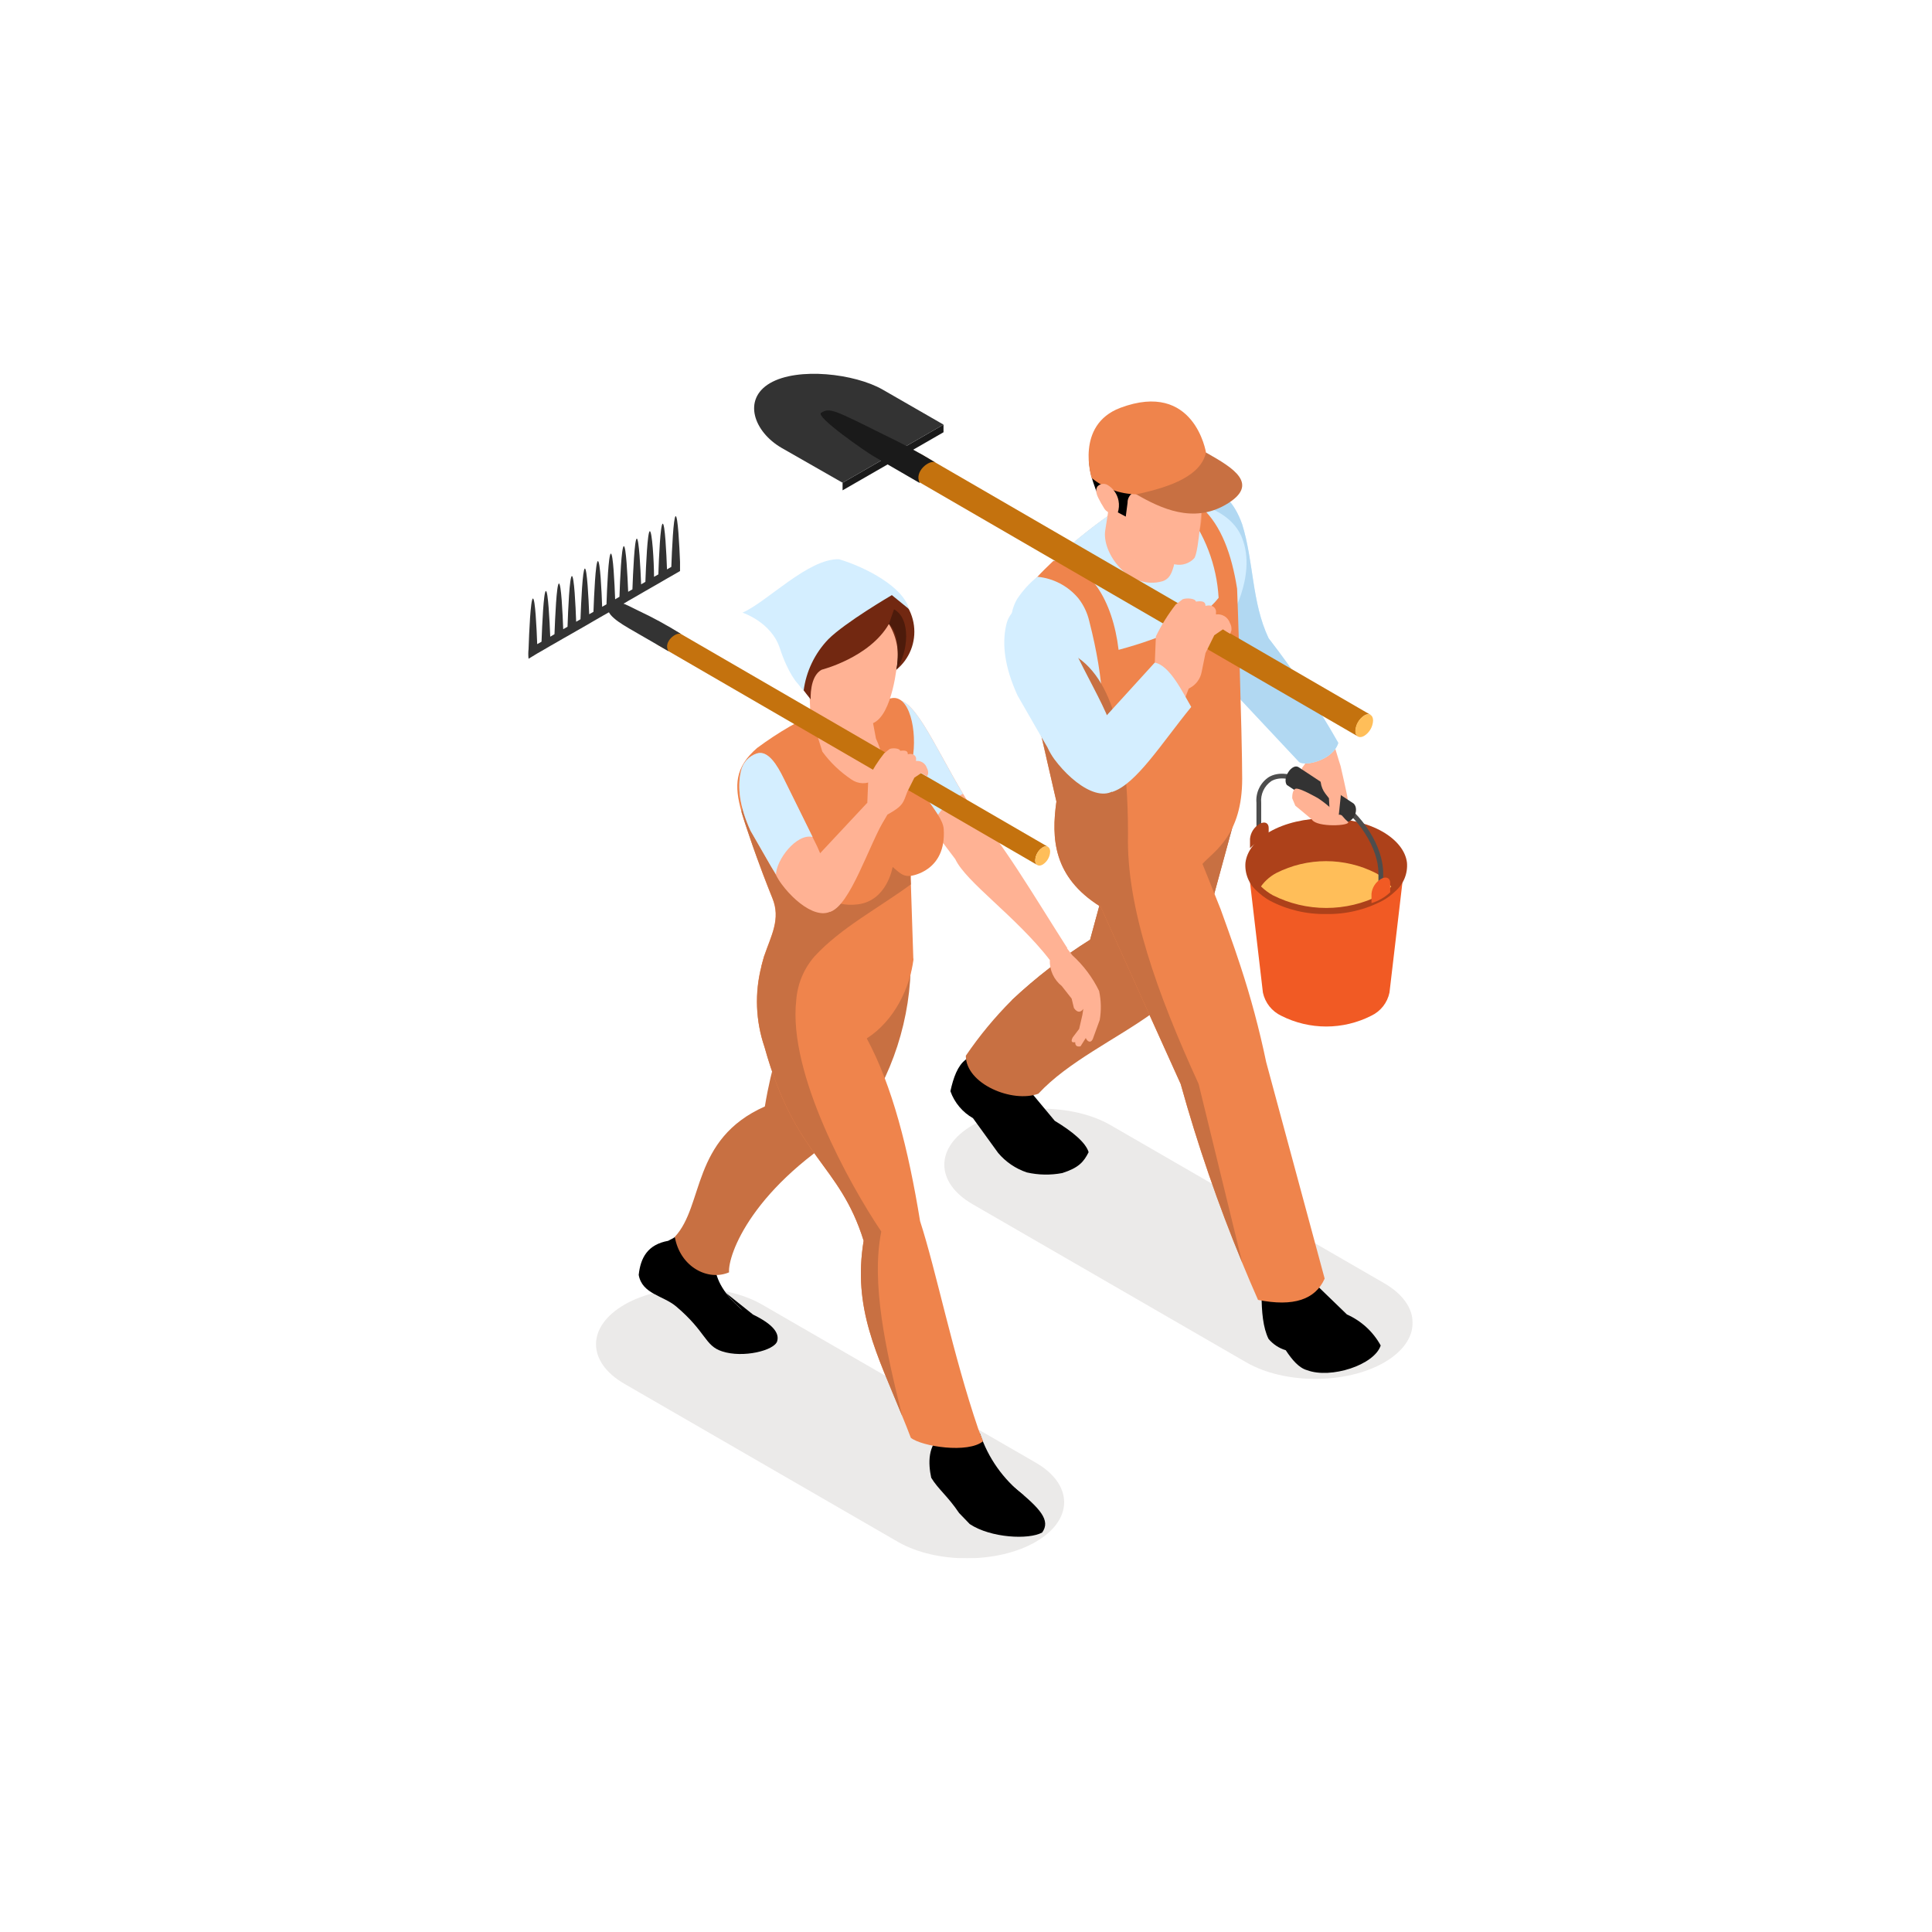 <?xml version="1.0" encoding="UTF-8"?> <svg xmlns="http://www.w3.org/2000/svg" width="212" height="212" viewBox="0 0 212 212" fill="none"> <g clip-path="url(#clip0_1023_189)"> <g style="mix-blend-mode:multiply" opacity="0.1"> <path d="M68.532 151.855L98.537 169.192C102.713 171.595 109.475 171.595 113.643 169.192C117.812 166.788 117.812 162.896 113.643 160.493L83.63 143.156C79.462 140.753 72.7 140.753 68.532 143.156C64.363 145.56 64.355 149.452 68.532 151.855Z" fill="#35241A"></path> </g> <g style="mix-blend-mode:multiply" opacity="0.1"> <path d="M106.75 132.153L136.779 149.505C140.955 151.908 147.716 151.908 151.885 149.505C156.053 147.101 156.053 143.21 151.885 140.806L121.849 123.454C117.68 121.058 110.919 121.058 106.75 123.454C102.582 125.85 102.574 129.757 106.75 132.153Z" fill="#35241A"></path> </g> <path d="M154.06 95.382H136.996L138.579 108.911C138.696 109.464 138.94 109.983 139.291 110.427C139.643 110.87 140.093 111.226 140.606 111.467C142.132 112.238 143.818 112.64 145.528 112.64C147.238 112.64 148.924 112.238 150.45 111.467C150.963 111.228 151.413 110.872 151.764 110.428C152.115 109.984 152.356 109.465 152.469 108.911L154.06 95.382Z" fill="#F15A24"></path> <path d="M152.842 97.572C152.453 97.943 152.018 98.263 151.549 98.526C149.675 99.474 147.604 99.968 145.503 99.968C143.402 99.968 141.331 99.474 139.457 98.526C138.988 98.263 138.553 97.943 138.164 97.572C136.191 95.68 136.634 93.192 139.457 91.559C141.331 90.611 143.402 90.117 145.503 90.117C147.604 90.117 149.675 90.611 151.549 91.559C154.41 93.192 154.838 95.687 152.842 97.572Z" fill="#AD411A"></path> <path d="M152.842 97.572C152.453 97.943 152.018 98.263 151.549 98.526C149.675 99.474 147.604 99.968 145.503 99.968C143.402 99.968 141.331 99.474 139.457 98.526C138.988 98.263 138.553 97.943 138.164 97.572C138.623 96.821 139.275 96.207 140.053 95.794C141.742 94.94 143.609 94.495 145.503 94.495C147.397 94.495 149.264 94.94 150.953 95.794C151.732 96.205 152.385 96.82 152.842 97.572V97.572Z" fill="#FFBE59"></path> <path d="M145.531 100.296C143.366 100.338 141.225 99.829 139.312 98.816C138.821 98.537 138.367 98.198 137.959 97.809C137.508 97.423 137.156 96.936 136.931 96.388C136.706 95.841 136.615 95.247 136.666 94.657C136.827 93.368 137.767 92.17 139.312 91.277C142.739 89.301 148.315 89.301 151.741 91.277C153.271 92.17 154.235 93.375 154.388 94.657C154.438 95.247 154.348 95.841 154.123 96.388C153.898 96.936 153.546 97.423 153.095 97.809C152.688 98.2 152.233 98.538 151.741 98.816C149.831 99.828 147.693 100.337 145.531 100.296V100.296ZM145.531 90.445C143.48 90.404 141.452 90.887 139.641 91.849C138.28 92.612 137.454 93.658 137.347 94.734C137.306 95.223 137.384 95.715 137.574 96.168C137.765 96.621 138.062 97.022 138.44 97.335C138.805 97.681 139.211 97.981 139.649 98.228C141.472 99.151 143.487 99.631 145.531 99.631C147.575 99.631 149.59 99.151 151.413 98.228C151.856 97.977 152.267 97.672 152.636 97.32C153.014 97.007 153.31 96.608 153.501 96.156C153.691 95.705 153.77 95.214 153.73 94.726C153.595 94.101 153.318 93.515 152.92 93.013C152.522 92.512 152.014 92.108 151.435 91.834C149.619 90.874 147.586 90.396 145.531 90.445V90.445Z" fill="#AD411A"></path> <path d="M142.539 87.317L142.876 84.265L143.809 83.006L142.692 79.763C142.692 79.763 146.379 80.373 146.165 80.434C145.95 80.495 147.105 84.059 147.105 84.059C147.105 84.059 147.87 87.385 147.87 87.599V90.194L146.019 89.537L142.539 87.317Z" fill="#FFB294"></path> <path d="M151.778 98.389H151.257V95.802C151.257 93.078 149.032 89.583 146.294 88.011L143.096 86.172C141.704 85.371 140.396 85.195 139.509 85.707C139.126 85.969 138.82 86.328 138.623 86.748C138.427 87.169 138.347 87.634 138.392 88.095V91.147H137.872V88.095C137.821 87.542 137.922 86.985 138.165 86.485C138.407 85.984 138.782 85.56 139.249 85.257C140.297 84.654 141.796 84.822 143.356 85.722L146.554 87.546C149.437 89.201 151.778 92.887 151.778 95.787V98.389Z" fill="#4D4D4D"></path> <path d="M147.25 90.132L141.2 86.134C140.687 85.371 141.766 83.731 142.492 84.181L148.543 88.179C149.223 88.858 148.443 90.598 147.25 90.132Z" fill="#333333"></path> <path d="M137.164 93.062C137.732 92.496 138.439 92.088 139.214 91.88V90.85C139.214 90.285 138.755 90.087 138.189 90.422C137.903 90.593 137.661 90.828 137.483 91.109C137.305 91.39 137.196 91.709 137.164 92.04V93.062Z" fill="#AD411A"></path> <path d="M134.225 74.734L142.539 83.601C143.213 84.165 146.31 83.372 146.853 81.518C144.583 77.512 142.026 73.674 139.205 70.034C137.331 66.066 137.591 61.64 136.298 57.512C134.547 52.636 131.227 53.125 128.336 54.208L134.225 74.734Z" fill="#D4EEFF"></path> <path d="M134.225 74.734L142.539 83.601C143.213 84.165 146.31 83.372 146.853 81.518C144.583 77.512 142.026 73.674 139.205 70.034C137.331 66.066 137.591 61.64 136.298 57.512C134.547 52.636 131.227 53.125 128.336 54.208L134.225 74.734Z" fill="#B1D8F2"></path> <path d="M105.949 116.29C105.085 116.946 104.618 118.235 104.289 119.739C104.733 120.99 105.612 122.04 106.767 122.699L109.528 126.514C110.36 127.5 111.448 128.239 112.672 128.651C113.951 128.942 115.277 128.965 116.565 128.72C118.34 128.147 118.898 127.537 119.456 126.43C119.143 125.37 117.651 124.141 115.739 122.989L113.07 119.784L112.955 116.412L108.045 114.123L105.949 116.29Z" fill="black"></path> <path d="M135.412 90.11L131.068 106.057C131.007 106.21 130.946 106.355 130.877 106.5C130.035 108.247 128.414 109.75 126.448 111.17C122.502 114.023 117.178 116.511 113.943 120.013C111.082 121.066 105.98 118.945 105.98 115.847C107.468 113.659 109.158 111.616 111.029 109.743C113.672 107.263 116.548 105.042 119.618 103.112L123.205 89.934L135.412 90.11Z" fill="#C87042"></path> <path d="M135.411 90.109L131.067 106.057C131.006 106.21 130.944 106.355 130.876 106.5L126.447 111.2L122.409 107.537L111.027 109.75C113.671 107.27 116.547 105.05 119.617 103.119L123.204 89.942L135.411 90.109Z" fill="#C87042"></path> <path d="M130.715 55.154L134.868 68.126C134.868 68.126 137.928 63.266 136.314 59.084C135.044 55.749 130.715 55.154 130.715 55.154Z" fill="#D4EEFF"></path> <path d="M136.306 85.463C136.306 91.62 133.247 93.383 131.992 94.749C131.267 95.585 130.424 96.312 129.491 96.908C125.46 99.472 125.246 103.295 120.779 99.51C120.779 99.51 120.733 99.472 120.711 99.457C115.563 96.221 115.356 92.002 115.922 87.95L114.798 83.067L113.743 78.488L113.574 76.962L113.521 76.474L112.305 64.99C112.802 64.418 113.322 63.853 113.834 63.296C114.347 62.739 114.974 62.121 115.578 61.556C117.836 59.413 120.278 57.469 122.875 55.749H131.923C134.012 57.703 135.151 60.816 135.748 64.593C135.763 64.593 136.306 80.678 136.306 85.463Z" fill="#EF844C"></path> <path d="M133.72 65.6C131.662 68.21 127.693 69.973 122.744 71.308C122.101 65.898 119.554 61.64 115.531 61.549C117.79 59.407 120.231 57.467 122.828 55.749H129.941C132.196 58.562 133.517 62.005 133.72 65.6V65.6Z" fill="#D4EEFF"></path> <path d="M128.503 62.915C128.421 63.112 128.298 63.29 128.143 63.438C127.987 63.585 127.802 63.698 127.6 63.769C123.891 64.86 120.854 60.641 121.283 58.161C121.711 55.681 121.826 54.208 121.826 54.208L128.992 55.978C128.992 55.978 129.077 56.642 129.115 57.596C129.184 59.199 129.13 61.602 128.503 62.915Z" fill="#FFB294"></path> <g style="mix-blend-mode:multiply" opacity="0.5"> <path d="M128.504 62.915C128.158 63.156 127.748 63.289 127.326 63.296C123.945 63.296 122.859 56.932 122.859 56.932L129.116 57.596C129.185 59.199 129.131 61.602 128.504 62.915Z" fill="#FFB294"></path> </g> <path d="M122.385 55.452C122.385 55.452 123.166 58.55 124.542 59.885C125.785 60.992 127.329 61.707 128.979 61.938C129.35 62.008 129.734 61.983 130.094 61.865C130.453 61.748 130.777 61.542 131.036 61.266C131.579 60.625 131.916 54.735 131.916 54.735C131.978 53.318 131.87 51.899 131.594 50.507C131.212 48.63 129.896 44.502 124.405 45.25C123.236 45.39 122.149 45.918 121.317 46.748C120.485 47.578 119.956 48.663 119.815 49.828C119.54 51.667 121.016 54.933 121.016 54.933L122.385 55.452Z" fill="#FFB294"></path> <g style="mix-blend-mode:multiply" opacity="0.5"> <path d="M129.782 59.55C126.394 59.55 122.898 53.002 122.898 53.002L131.794 52.331C131.97 57.138 132.123 59.55 129.782 59.55Z" fill="#FFB294"></path> </g> <path d="M120.946 55.315L123.531 56.688L123.73 55.162C123.726 54.988 123.759 54.815 123.826 54.654C123.894 54.493 123.994 54.348 124.121 54.228C124.247 54.108 124.398 54.016 124.562 53.957C124.727 53.899 124.902 53.875 125.076 53.888C126.784 54.036 128.5 53.736 130.055 53.018C130.515 52.84 130.933 52.569 131.283 52.222C131.633 51.876 131.908 51.461 132.09 51.003C132.962 47.654 128.533 45.067 125.206 45.181C121.152 45.311 119.516 48.028 119.508 50.423C119.493 52.583 120.946 55.315 120.946 55.315Z" fill="black"></path> <path d="M120.718 82.967C119.15 83.662 117.386 83.78 115.739 83.303C115.433 83.227 115.119 83.143 114.813 83.044L114.324 80.93L113.758 78.442L111.027 67.294C111.128 66.758 111.317 66.243 111.586 65.768C112.201 64.83 112.96 63.993 113.834 63.288C115.584 63.453 117.197 64.301 118.324 65.646C118.898 66.376 119.305 67.223 119.517 68.126C121.246 74.849 121.269 79.465 120.718 82.967Z" fill="#D4EEFF"></path> <path d="M129.308 52.446C127.826 53.276 126.215 53.853 124.543 54.155C124.586 54.187 124.632 54.215 124.681 54.239C127.404 55.811 130.914 57.444 134.479 55.391C138.379 53.14 135.243 51.309 132.49 49.744L132.314 49.653C131.577 50.833 130.54 51.797 129.308 52.446V52.446Z" fill="#C87042"></path> <path d="M124.702 54.239C122.905 54.218 121.17 53.586 119.784 52.446C119.784 52.446 117.948 46.646 122.927 44.754C131.073 41.702 132.335 49.66 132.335 49.66C131.762 52.163 128.633 53.399 124.702 54.239Z" fill="#EF844C"></path> <path d="M121.521 53.209C121.346 53.111 121.143 53.075 120.945 53.106C120.747 53.136 120.565 53.231 120.427 53.377C120.3 53.565 120.254 53.795 120.297 54.017C120.34 54.236 120.415 54.446 120.519 54.643C120.695 54.994 120.886 55.337 121.093 55.666C121.161 55.809 121.257 55.937 121.375 56.043C121.493 56.149 121.631 56.231 121.781 56.284C122.095 56.36 122.477 56.581 122.645 56.284C122.791 55.851 122.822 55.389 122.737 54.941C122.669 54.583 122.525 54.243 122.316 53.944C122.106 53.645 121.835 53.395 121.521 53.209V53.209Z" fill="#FFB294"></path> <path d="M138.433 142.004C138.433 143.927 138.594 145.697 139.198 146.918C139.692 147.508 140.349 147.941 141.087 148.162C141.791 149.23 142.541 150.108 143.428 150.352C146.028 151.329 150.801 149.787 151.505 147.643C150.678 146.135 149.377 144.939 147.803 144.24L144.56 141.104L143.565 137.51L138.051 138.83L138.433 142.004Z" fill="black"></path> <path d="M145.356 140.303C144.338 142.592 141.952 143.423 138.043 142.638C137.447 141.287 136.866 139.921 136.307 138.563C133.663 132.165 131.408 125.614 129.553 118.945L120.78 99.51L120.192 98.228L118.922 95.42L125.278 93.894L131.022 92.498C131.343 93.261 133.944 99.777 133.944 99.777C133.944 99.777 135.474 103.982 136.116 105.996C137.254 109.456 138.196 112.976 138.938 116.541L145.356 140.303Z" fill="#EF844C"></path> <path d="M123.777 91.552C123.579 99.579 126.99 109.041 131.526 118.945L136.314 138.555C133.668 132.16 131.413 125.611 129.56 118.945L120.779 99.51C120.779 99.51 120.733 99.472 120.71 99.457C115.563 96.221 115.356 92.002 115.922 87.95L114.316 80.953L113.742 78.473L113.574 76.947L118.316 72.193C122.913 75.39 123.777 84.043 123.777 91.552Z" fill="#C87042"></path> <path d="M92.457 53.804L103.532 47.432V46.593L92.457 52.972V53.804Z" fill="#1A1A1A"></path> <path d="M149.019 80.816L99.563 52.148C99.468 52.077 99.394 51.983 99.349 51.874C99.303 51.765 99.287 51.647 99.303 51.53C99.319 51.193 99.416 50.865 99.585 50.573C99.754 50.281 99.99 50.034 100.274 49.851C100.373 49.777 100.49 49.732 100.612 49.72C100.735 49.708 100.859 49.729 100.97 49.782L150.411 78.45C150.301 78.397 150.179 78.375 150.058 78.386C149.937 78.397 149.821 78.44 149.722 78.511C149.437 78.695 149.2 78.944 149.03 79.237C148.86 79.53 148.761 79.859 148.743 80.198C148.731 80.316 148.75 80.435 148.798 80.543C148.847 80.652 148.923 80.746 149.019 80.816V80.816Z" fill="#C4720E"></path> <path d="M149.698 80.747C149.162 81.06 148.726 80.816 148.719 80.197C148.737 79.859 148.835 79.53 149.005 79.237C149.175 78.944 149.413 78.695 149.698 78.511C150.233 78.206 150.669 78.45 150.669 79.068C150.654 79.405 150.558 79.734 150.389 80.026C150.22 80.318 149.983 80.566 149.698 80.747V80.747Z" fill="#FFBE59"></path> <path d="M103.533 46.593L92.458 52.972L85.781 49.157C82.721 47.394 81.444 43.816 84.503 42.038C87.563 40.26 93.796 41 96.848 42.747L103.533 46.593Z" fill="#333333"></path> <path d="M102.643 50.752C100.815 49.635 98.928 48.616 96.991 47.699C91.53 44.983 91.048 44.7 90.107 45.296C89.426 45.731 95.147 49.66 95.843 50.057L100.937 53.01C100.234 51.751 102.023 50.378 102.643 50.752Z" fill="#1A1A1A"></path> <path d="M116.481 68.157L116.435 68.027C116.125 67.288 115.543 66.696 114.809 66.372C114.075 66.049 113.244 66.018 112.488 66.287C111.97 66.451 111.505 66.749 111.14 67.151C110.776 67.554 110.526 68.046 110.415 68.576C109.926 70.682 110.239 73.208 111.654 76.314L114.316 80.945L114.936 82.006C115.147 82.467 115.403 82.907 115.7 83.319C117.903 86.271 121.62 88.782 123.188 85.608C122.783 78.778 119.785 76.1 116.481 68.157Z" fill="#D4EEFF"></path> <path d="M125.176 77.031L128.839 79.747L130.438 75.558L130.599 75.474C130.921 75.297 131.2 75.051 131.416 74.754C131.633 74.458 131.782 74.118 131.853 73.757L132.281 71.659L133.245 69.706L134.194 69.057C134.194 69.057 135.065 69.637 135.004 69.523L135.127 69.164C135.155 68.883 135.096 68.601 134.958 68.355C134.853 68.046 134.642 67.784 134.362 67.614C134.083 67.443 133.753 67.376 133.429 67.424V67.249C133.513 66.821 133.13 66.264 132.281 66.486C132.281 66.043 131.991 65.906 131.226 66.013C131.172 65.654 130.201 65.593 129.78 65.753L129.015 66.333C128.17 67.42 127.44 68.591 126.836 69.828L126.69 73.406L125.176 77.031Z" fill="#FFB294"></path> <path d="M122.019 86.905C124.658 86.081 127.457 81.564 130.716 77.573C129.813 76.047 128.367 72.995 126.708 72.712L120.719 79.29L122.019 86.905Z" fill="#D4EEFF"></path> <path d="M142.135 88.408L141.798 87.599C141.798 87.599 141.753 86.729 142.15 86.554C142.548 86.378 144.644 87.599 144.644 87.599C145.241 87.993 145.799 88.443 146.311 88.942C146.349 89.174 146.311 89.412 146.204 89.621C146.204 89.621 147.045 89.148 147.328 89.575C147.51 89.8 147.712 90.007 147.933 90.193C148.193 90.628 144.537 90.811 143.971 89.949C143.871 89.835 142.135 88.408 142.135 88.408Z" fill="#FFB294"></path> <path d="M144.703 84.135L144.925 85.852C144.983 86.298 145.157 86.722 145.43 87.08L145.827 87.591L145.95 89.88L146.814 90.308L147.128 87.294L146.722 84.661L144.703 84.135Z" fill="#FFB294"></path> <path d="M150.496 99.098C151.262 98.868 151.964 98.463 152.546 97.915V96.885C152.546 96.321 152.087 96.122 151.521 96.458C151.234 96.628 150.992 96.863 150.814 97.144C150.636 97.425 150.527 97.745 150.496 98.076V99.098Z" fill="#F15A24"></path> <path d="M98.783 76.863C100.932 77.397 103.456 83.86 106.913 89.072C109.873 92.2 113.346 98.129 117.124 104.05C116.015 104.119 116.038 105.065 115.197 105.332C111.372 100.449 106.018 96.817 104.825 94.276L98.492 85.882L98.783 76.863Z" fill="#FFB294"></path> <path d="M98.783 76.863C100.664 77.336 102.837 82.349 105.667 87.111C104.87 87.466 104.153 87.978 103.557 88.615C102.962 89.252 102.501 90.001 102.202 90.819L98.492 85.875L98.783 76.863Z" fill="#D4EEFF"></path> <path d="M114.188 103.692L115.197 105.332C115.175 105.878 115.282 106.421 115.509 106.918C115.737 107.416 116.078 107.852 116.505 108.194L117.591 109.575L117.844 110.613C118.241 111.185 118.608 111.078 118.876 110.704L118.769 111.376L118.417 112.902L117.706 113.84C117.461 114.329 117.645 114.42 117.981 114.359C117.981 114.779 118.203 114.878 118.563 114.817L119.144 113.901C119.32 114.313 119.687 114.497 119.909 114.023L120.674 111.925C120.855 110.867 120.832 109.785 120.605 108.736C119.882 107.253 118.882 105.922 117.66 104.813L115.71 102.265L114.188 103.692Z" fill="#FFB294"></path> <path d="M74.062 135.724L73.879 135.862C72.051 136.77 70.819 137.914 71.293 139.799L74.689 141.363L77.076 145.026L80.747 146.651C81.719 145.69 82.506 144.721 81.29 143.599C79.531 142.073 78.552 140.493 78.43 138.815C76.479 138.464 74.682 137.609 74.062 135.724Z" fill="black"></path> <path d="M99.945 105.195L86.3 105.317C88.289 110.086 85.42 112.329 83.929 121.41C75.837 125.011 77.275 132.268 74.047 135.724C74.621 139.021 77.68 140.608 79.998 139.616C79.86 137.716 82.506 130.154 94.056 123.409C97.929 118.126 99.994 111.74 99.945 105.195V105.195Z" fill="#C87042"></path> <path d="M73.344 136.152C71.05 136.556 70.285 138.036 70.086 139.898C70.461 142.004 72.763 142.149 74.201 143.362C77.498 146.148 77.329 147.674 79.234 148.284C81.528 149.047 84.993 148.192 85.284 147.162C85.521 146.315 84.894 145.346 82.63 144.248L79.677 141.89C80.157 142.516 80.704 143.089 81.306 143.599C82.071 144.766 81.306 145.316 79.945 145.735C78.637 145.735 77.49 144.606 76.174 142.889L73.245 139.356C72.874 138.899 72.68 138.324 72.698 137.736C72.717 137.147 72.946 136.585 73.344 136.152V136.152Z" fill="black"></path> <path d="M107.538 157.311C106.124 157.577 104.67 157.546 103.27 157.219C103.308 157.311 103.346 157.387 103.377 157.479C102.658 158.478 102.704 159.928 102.864 161.515C102.864 161.515 106.199 165.582 106.268 165.788C106.337 165.994 110.857 166.872 110.857 166.872L112.303 164.056C110.083 162.325 108.425 159.978 107.538 157.311V157.311Z" fill="black"></path> <path d="M103.377 157.479C101.778 158.509 101.847 160.6 102.184 162.156C102.949 163.415 104.012 164.186 105.243 166.025L106.413 167.238C108.708 168.764 112.899 168.978 114.36 168.161C115.309 166.841 114.177 165.537 111.301 163.224C112.387 164.995 111.148 165.857 108.326 165.62C106.979 165.414 106.077 163.988 104.616 162.057C103.293 160.035 102.36 158.829 103.377 157.479Z" fill="black"></path> <path d="M83.89 114.893C87.286 127.102 92.105 127.606 94.767 136.152C93.55 143.599 96.243 148.589 98.996 155.373C99.317 156.136 99.631 156.945 99.945 157.769C101.146 158.73 106.247 159.516 107.876 158.143C107.815 157.982 107.41 156.998 107.356 156.83C104.557 148.643 102.729 139.425 100.962 134C99.677 126.102 97.903 119.113 95.111 113.947C98.17 111.986 99.883 108.331 100.243 105.195L89.359 104.966L83.867 104.852C83.76 105.233 83.645 105.615 83.546 106.019C82.789 108.947 82.909 112.032 83.89 114.893V114.893Z" fill="#EF844C"></path> <path d="M81.365 89.072C81.365 89.072 81.365 89.11 81.365 89.125C81.603 89.888 81.893 90.804 82.237 91.773C82.237 91.773 82.803 93.451 83.698 95.878C83.867 96.305 84.027 96.717 84.188 97.152C84.349 97.587 84.563 98.083 84.746 98.556C85.687 100.845 84.601 102.677 83.867 104.844C83.76 105.225 83.645 105.607 83.545 106.011C86.337 111.726 98.674 114.641 100.219 105.187L99.952 97.03V96.374V96.107C99.952 96.107 103.868 95.641 103.554 90.972C103.432 89.034 99.6 86.134 100.12 83.341C100.701 80.243 99.791 76.046 97.703 76.642C92.617 76.42 87.76 78.626 83.079 82.075C80.639 84.188 80.547 86.18 81.365 89.072Z" fill="#EF844C"></path> <path d="M88.707 73.414L88.921 78.275L90.237 82.479C91.112 83.675 92.192 84.708 93.426 85.531C93.785 85.787 94.213 85.93 94.654 85.942C95.096 85.953 95.531 85.832 95.903 85.595C96.274 85.358 96.567 85.015 96.742 84.611C96.916 84.206 96.966 83.759 96.883 83.326C96.712 82.538 96.455 81.77 96.119 81.037L95.797 79.335L95.017 76.1L88.707 73.414Z" fill="#FFB294"></path> <g style="mix-blend-mode:multiply" opacity="0.5"> <path d="M89.672 75.253C89.672 75.322 90.253 81.914 93.825 81.907C96.066 81.907 95.898 76.97 95.898 76.97L89.672 75.253Z" fill="#FFB294"></path> </g> <path d="M95.747 79.374C94.087 80.014 91.808 78.168 90.783 77.214C90.436 76.891 90.173 76.487 90.018 76.039L89.253 73.925H87.876C87.876 73.925 85.582 72.529 86.171 67.821C86.484 65.486 89.59 63.288 92.083 63.403C95.999 63.586 97.315 66.058 98.271 67.714C99.227 69.37 98.462 72.628 98.462 72.628C98.462 72.628 97.98 78.511 95.747 79.374Z" fill="#FFB294"></path> <path d="M90.183 73.483C90.183 73.483 95.422 72.155 97.541 68.469C98.461 69.975 98.752 71.781 98.352 73.498C99.061 72.918 99.611 72.169 99.95 71.319C100.288 70.469 100.405 69.548 100.289 68.641C100.173 67.733 99.827 66.871 99.285 66.133C98.743 65.396 98.022 64.808 97.189 64.425C92.416 61.907 86.397 63.258 85.999 68.851C85.716 72.949 87.774 75.238 88.959 76.741C88.959 76.741 88.806 74.177 90.183 73.483Z" fill="#722811"></path> <path d="M97.543 68.469L98.101 66.859C99.975 67.874 99.7 71.514 98.354 73.498C98.644 71.865 98.637 69.37 97.543 68.469Z" fill="#4D1B0B"></path> <path d="M113.836 94.924L72.158 70.759C72.076 70.7 72.01 70.62 71.968 70.527C71.927 70.435 71.91 70.333 71.921 70.232C71.938 69.948 72.02 69.672 72.163 69.426C72.305 69.18 72.502 68.97 72.74 68.813C72.825 68.754 72.924 68.718 73.027 68.708C73.13 68.699 73.234 68.716 73.329 68.76L114.998 92.925C114.904 92.884 114.801 92.868 114.7 92.879C114.598 92.889 114.5 92.926 114.417 92.986C114.175 93.14 113.973 93.35 113.831 93.599C113.688 93.847 113.609 94.127 113.599 94.413C113.591 94.511 113.608 94.61 113.65 94.7C113.691 94.789 113.755 94.867 113.836 94.924V94.924Z" fill="#C4720E"></path> <path d="M114.416 94.871C113.965 95.13 113.598 94.924 113.598 94.398C113.61 94.114 113.691 93.838 113.833 93.592C113.976 93.346 114.176 93.138 114.416 92.986C114.867 92.727 115.234 92.933 115.234 93.451C115.222 93.736 115.141 94.014 114.999 94.261C114.856 94.508 114.656 94.717 114.416 94.871V94.871Z" fill="#FFBE59"></path> <path d="M74.757 69.584C73.224 68.619 71.632 67.75 69.992 66.982C68.546 66.272 67.758 65.768 67.024 66.318C65.846 67.203 68.462 68.607 69.051 68.973L73.349 71.453C72.722 70.431 74.237 69.271 74.757 69.584Z" fill="#333333"></path> <path d="M93.949 91.109L95.135 93.108L97.383 89.385C99.143 88.408 99.097 88.095 99.571 86.859L100.336 85.333L101.101 84.822C101.101 84.822 101.789 85.272 101.743 85.188L101.843 84.906C101.866 84.683 101.818 84.458 101.705 84.265C101.627 84.02 101.466 83.81 101.249 83.671C101.033 83.532 100.775 83.472 100.519 83.502V83.364C100.588 83.028 100.282 82.601 99.617 82.761C99.617 82.41 99.387 82.304 98.775 82.388C98.737 82.105 97.965 82.052 97.636 82.181L97.032 82.647C96.353 83.502 95.766 84.425 95.28 85.402L95.165 88.24L93.949 91.109Z" fill="#FFB294"></path> <path d="M99.738 66.829L97.864 65.303C97.864 65.303 92.739 68.294 90.888 70.148C89.402 71.698 88.453 73.682 88.18 75.81L87.515 74.986C87.515 74.986 86.505 73.971 85.565 71.11C84.624 68.248 81.473 67.226 81.473 67.226C84.142 66.081 88.678 61.266 92.066 61.365C95.026 62.243 99.141 64.433 99.738 66.829Z" fill="#D4EEFF"></path> <path d="M81.367 89.072C81.597 89.896 81.903 90.773 82.231 91.75C82.231 91.75 82.729 93.276 83.555 95.436C83.608 95.573 83.669 95.726 83.723 95.878C83.884 96.313 84.044 96.725 84.213 97.153C84.381 97.58 84.587 98.083 84.771 98.556C85.712 100.846 84.626 102.677 83.891 104.844C83.784 105.226 83.669 105.607 83.57 106.011C82.806 108.937 82.917 112.022 83.891 114.886C87.287 127.094 92.106 127.598 94.768 136.144C93.552 143.599 96.244 148.589 98.997 155.373C97.169 148.017 95.578 140.791 96.703 135.137C93.184 129.902 86.469 117.8 87.371 109.773C87.498 107.999 88.195 106.313 89.36 104.966C92.259 101.799 96.45 99.625 99.953 97.038L99.892 96.412V96.115C99.127 96.191 98.783 95.848 97.949 95.13C97.949 95.13 97.361 98.839 94.125 99.236C88.358 99.945 87.891 92.727 82.17 86.806C81.925 86.455 81.62 87.66 81.367 89.072Z" fill="#C87042"></path> <path d="M89.671 92.887L85.977 85.394C85.296 84.005 84.279 82.288 83.047 82.693C82.612 82.836 82.222 83.09 81.916 83.43C81.611 83.77 81.399 84.184 81.303 84.631C80.898 86.409 81.158 88.53 82.351 91.155L84.592 95.054L85.112 95.939C85.301 96.326 85.526 96.694 85.785 97.038C87.644 99.533 90.772 101.616 92.096 98.991C91.728 93.207 92.455 99.541 89.671 92.887Z" fill="#FFB294"></path> <path d="M91.078 100.06C93.311 99.365 95.315 92.772 97.197 89.644C96.432 88.347 96.539 88.339 95.139 88.118L89.969 93.65L91.078 100.06Z" fill="#FFB294"></path> <path d="M84.592 95.039L82.351 91.139C81.158 88.515 80.898 86.393 81.303 84.615C81.399 84.169 81.611 83.755 81.916 83.415C82.222 83.075 82.612 82.82 83.047 82.677C84.279 82.273 85.296 83.99 85.977 85.379C86.742 86.905 88.34 90.17 89.166 91.841C87.369 91.422 85.143 94.413 85.15 96V95.939L84.592 95.039Z" fill="#D4EEFF"></path> <path d="M57.999 71.232C58.06 69.393 58.221 65.746 58.473 65.677C58.726 65.608 58.886 68.958 58.948 70.682L59.422 70.415C59.491 68.569 59.651 64.921 59.896 64.853C60.141 64.784 60.309 68.134 60.378 69.866L60.844 69.591C60.913 67.752 61.074 64.105 61.326 64.029C61.579 63.952 61.739 67.317 61.801 69.042L62.275 68.775C62.336 66.928 62.497 63.281 62.749 63.212C63.001 63.144 63.162 66.493 63.223 68.225L63.697 67.951C63.766 66.112 63.927 62.464 64.172 62.388C64.416 62.312 64.585 65.669 64.653 67.401L65.12 67.134C65.189 65.288 65.35 61.64 65.602 61.572C65.854 61.503 66.015 64.853 66.076 66.585L66.55 66.31C66.612 64.471 66.772 60.824 67.025 60.748C67.277 60.671 67.438 64.029 67.499 65.761L67.973 65.486C68.034 63.647 68.195 60 68.447 59.931C68.7 59.862 68.86 63.212 68.929 64.937L69.396 64.67C69.465 62.823 69.625 59.176 69.87 59.107C70.115 59.038 70.283 62.388 70.352 64.12L70.818 63.846C70.887 62.007 71.048 58.359 71.3 58.291C71.553 58.222 71.767 61.602 71.767 63.296L72.241 63.029C72.302 61.182 72.463 57.535 72.715 57.467C72.968 57.398 73.128 60.748 73.189 62.48L73.664 62.205C73.732 60.366 73.893 56.719 74.138 56.642C74.383 56.566 74.551 59.923 74.62 61.656V62.663L73.602 63.25L73.197 63.479L72.172 64.075L71.774 64.303L70.749 64.891L70.344 65.127L69.327 65.715L68.921 65.944L67.942 66.531L67.545 66.768L66.52 67.356L66.114 67.585L65.097 68.172L64.692 68.409L63.675 68.996L63.269 69.225L62.244 69.813L61.824 70.049L60.806 70.637L60.401 70.866L59.384 71.461L58.978 71.69L57.999 72.285C57.959 71.935 57.959 71.582 57.999 71.232H57.999Z" fill="#333333"></path> </g> <defs> <clipPath id="clip0_1023_189"> <rect width="97" height="130" fill="white" transform="translate(58 41)"></rect> </clipPath> </defs> </svg> 